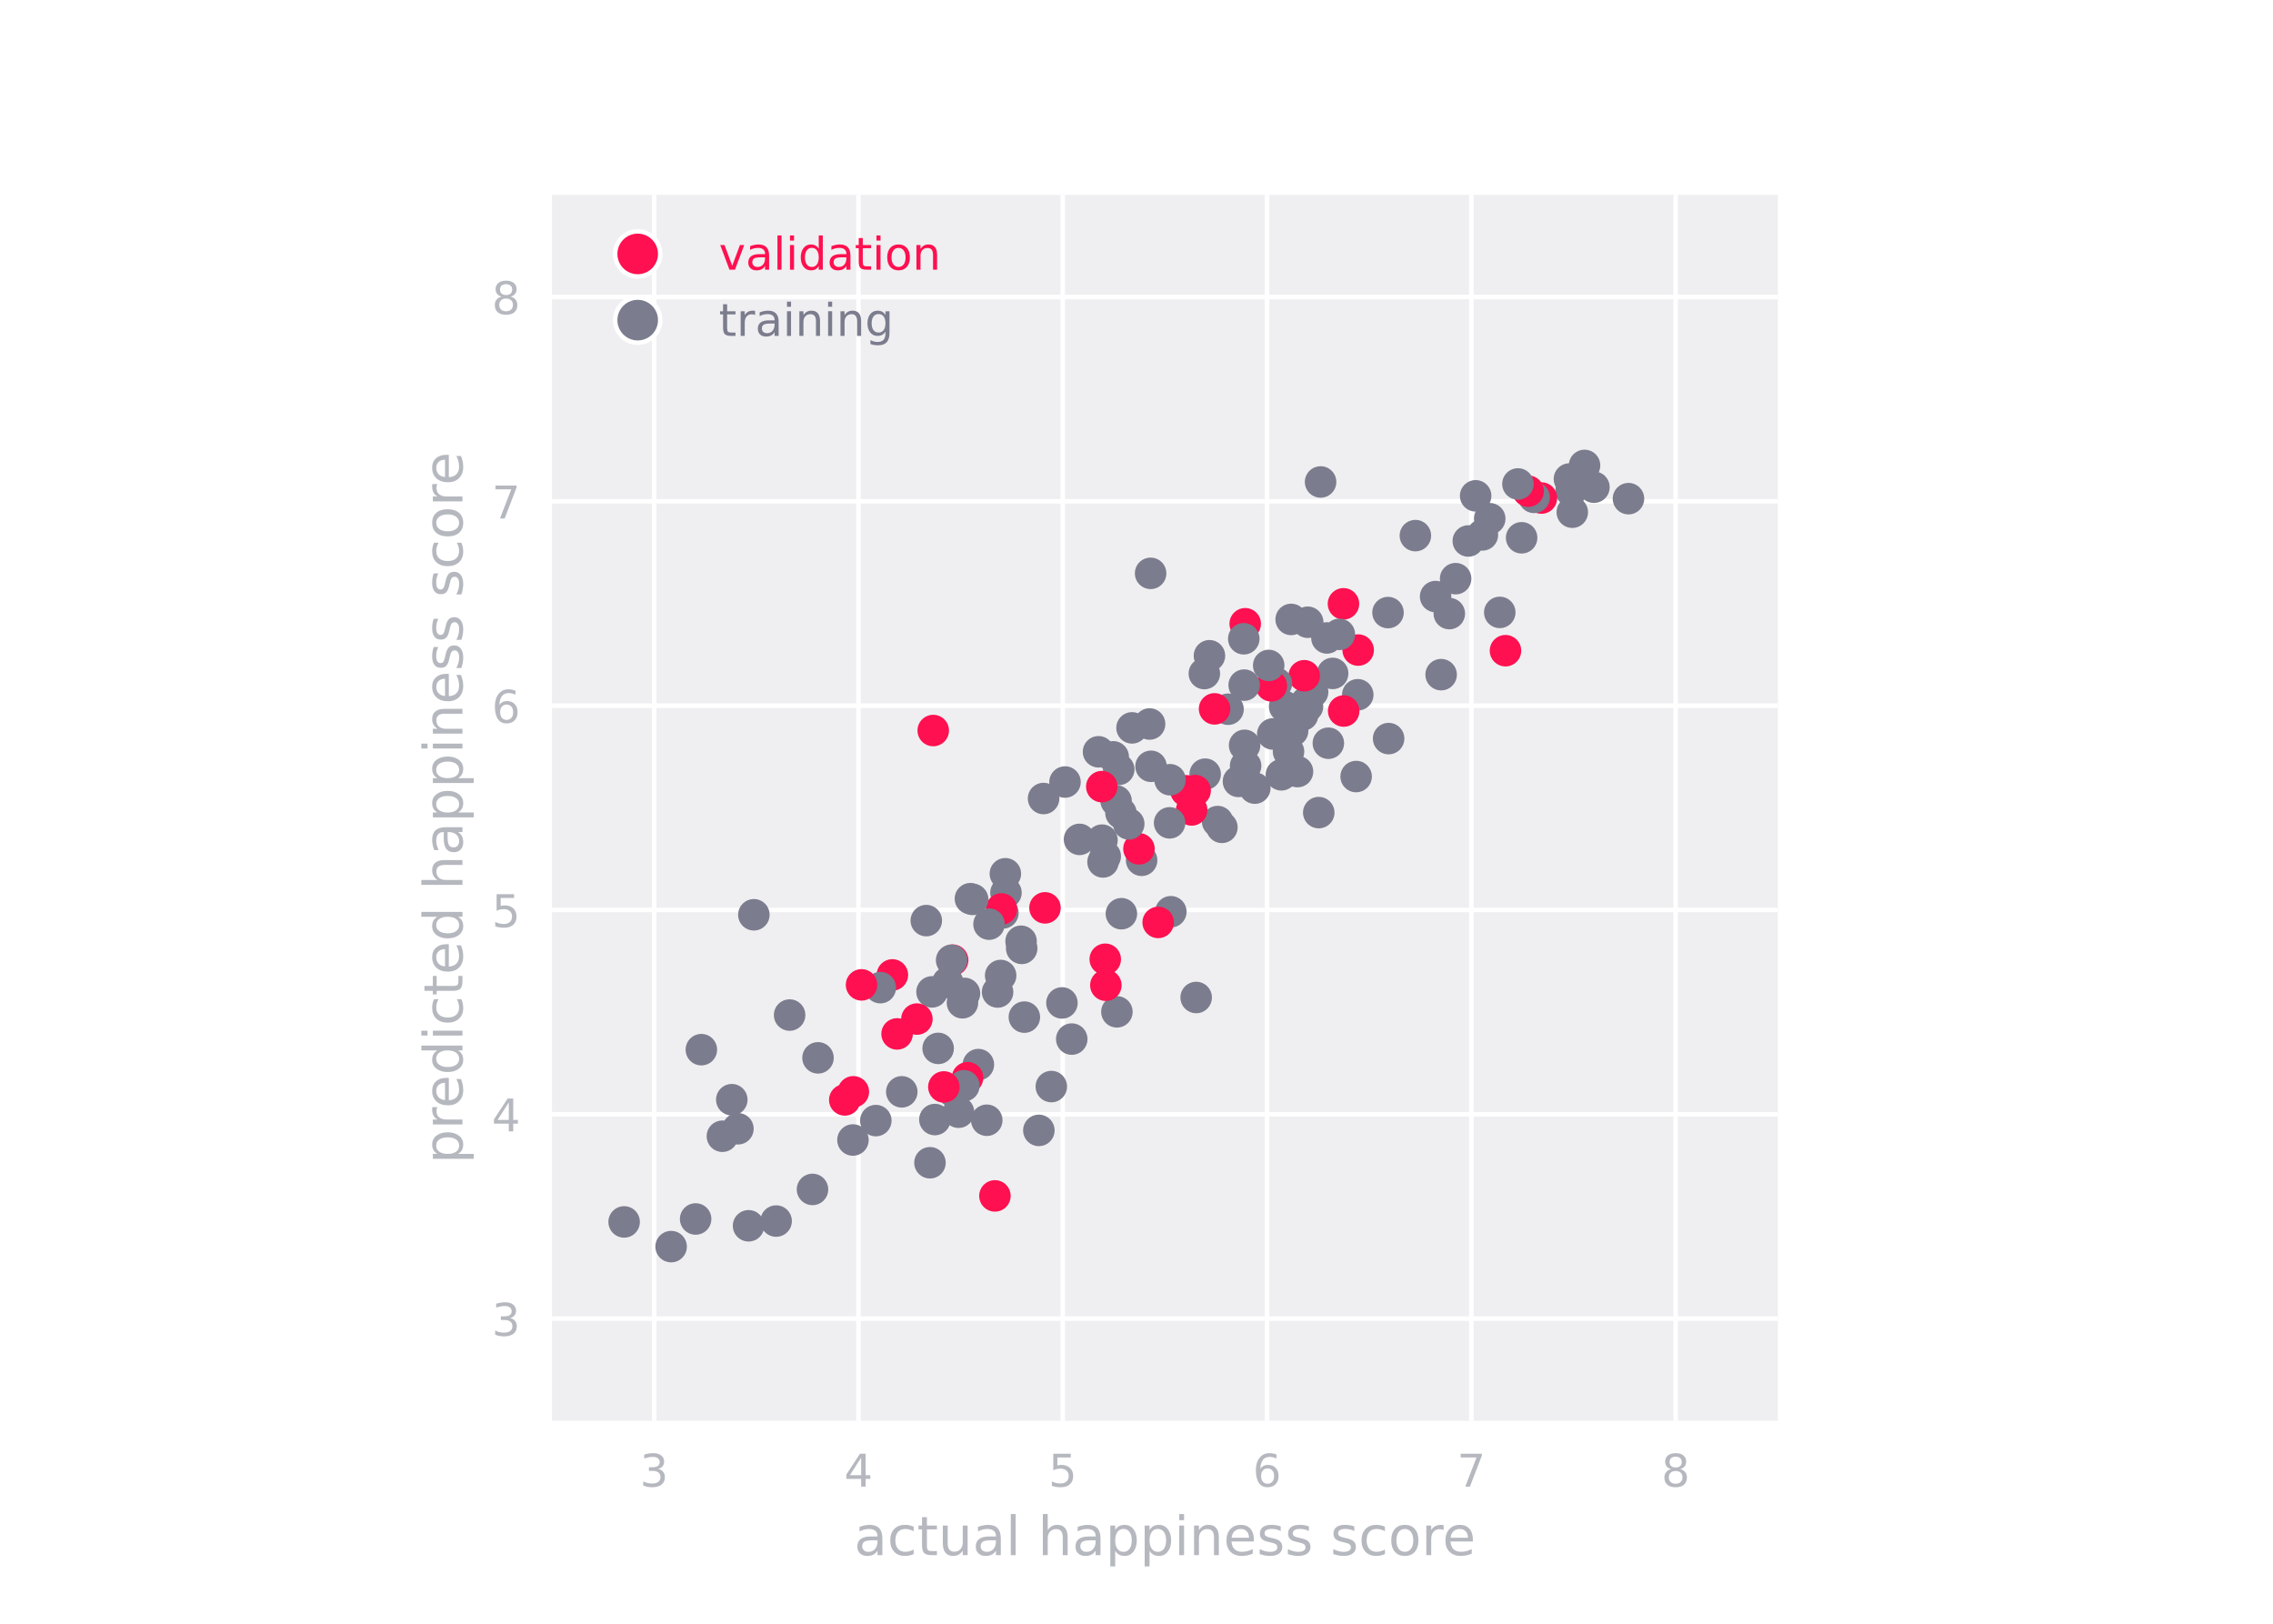 <?xml version="1.0" encoding="utf-8" standalone="no"?>
<!DOCTYPE svg PUBLIC "-//W3C//DTD SVG 1.1//EN"
  "http://www.w3.org/Graphics/SVG/1.1/DTD/svg11.dtd">
<!-- Created with matplotlib (https://matplotlib.org/) -->
<svg height="360pt" version="1.1" viewBox="0 0 504 360" width="504pt" xmlns="http://www.w3.org/2000/svg" xmlns:xlink="http://www.w3.org/1999/xlink">
 <defs>
  <style type="text/css">
*{stroke-linecap:butt;stroke-linejoin:round;}
  </style>
 </defs>
 <g id="figure_1">
  <g id="patch_1">
   <path d="M 0 360 
L 504 360 
L 504 0 
L 0 0 
z
" style="fill:#ffffff;"/>
  </g>
  <g id="axes_1">
   <g id="patch_2">
    <path d="M 122.4 315 
L 394.2 315 
L 394.2 43.2 
L 122.4 43.2 
z
" style="fill:#efeff1;"/>
   </g>
   <g id="matplotlib.axis_1">
    <g id="xtick_1">
     <g id="line2d_1">
      <path clip-path="url(#pb7c3ccfcca)" d="M 145.05 315 
L 145.05 43.2 
" style="fill:none;stroke:#ffffff;stroke-linecap:square;"/>
     </g>
     <g id="line2d_2">
      <defs>
       <path d="M 0 0 
L 0 3.5 
" id="m666ced3166"/>
      </defs>
      <g>
       <use style="fill:#b6b8bf;" x="145.05" xlink:href="#m666ced3166" y="315"/>
      </g>
     </g>
     <g id="text_1">
      <!-- 3 -->
      <defs>
       <path d="M 40.578 39.312 
Q 47.656 37.797 51.625 33 
Q 55.609 28.219 55.609 21.188 
Q 55.609 10.406 48.188 4.484 
Q 40.766 -1.422 27.094 -1.422 
Q 22.516 -1.422 17.656 -0.516 
Q 12.797 0.391 7.625 2.203 
L 7.625 11.719 
Q 11.719 9.328 16.594 8.109 
Q 21.484 6.891 26.812 6.891 
Q 36.078 6.891 40.938 10.547 
Q 45.797 14.203 45.797 21.188 
Q 45.797 27.641 41.281 31.266 
Q 36.766 34.906 28.719 34.906 
L 20.219 34.906 
L 20.219 43.016 
L 29.109 43.016 
Q 36.375 43.016 40.234 45.922 
Q 44.094 48.828 44.094 54.297 
Q 44.094 59.906 40.109 62.906 
Q 36.141 65.922 28.719 65.922 
Q 24.656 65.922 20.016 65.031 
Q 15.375 64.156 9.812 62.312 
L 9.812 71.094 
Q 15.438 72.656 20.344 73.438 
Q 25.25 74.219 29.594 74.219 
Q 40.828 74.219 47.359 69.109 
Q 53.906 64.016 53.906 55.328 
Q 53.906 49.266 50.438 45.094 
Q 46.969 40.922 40.578 39.312 
z
" id="DejaVuSans-51"/>
      </defs>
      <g style="fill:#b6b8bf;" transform="translate(141.869 329.598)scale(0.1 -0.1)">
       <use xlink:href="#DejaVuSans-51"/>
      </g>
     </g>
    </g>
    <g id="xtick_2">
     <g id="line2d_3">
      <path clip-path="url(#pb7c3ccfcca)" d="M 190.35 315 
L 190.35 43.2 
" style="fill:none;stroke:#ffffff;stroke-linecap:square;"/>
     </g>
     <g id="line2d_4">
      <g>
       <use style="fill:#b6b8bf;" x="190.35" xlink:href="#m666ced3166" y="315"/>
      </g>
     </g>
     <g id="text_2">
      <!-- 4 -->
      <defs>
       <path d="M 37.797 64.312 
L 12.891 25.391 
L 37.797 25.391 
z
M 35.203 72.906 
L 47.609 72.906 
L 47.609 25.391 
L 58.016 25.391 
L 58.016 17.188 
L 47.609 17.188 
L 47.609 0 
L 37.797 0 
L 37.797 17.188 
L 4.891 17.188 
L 4.891 26.703 
z
" id="DejaVuSans-52"/>
      </defs>
      <g style="fill:#b6b8bf;" transform="translate(187.169 329.598)scale(0.1 -0.1)">
       <use xlink:href="#DejaVuSans-52"/>
      </g>
     </g>
    </g>
    <g id="xtick_3">
     <g id="line2d_5">
      <path clip-path="url(#pb7c3ccfcca)" d="M 235.65 315 
L 235.65 43.2 
" style="fill:none;stroke:#ffffff;stroke-linecap:square;"/>
     </g>
     <g id="line2d_6">
      <g>
       <use style="fill:#b6b8bf;" x="235.65" xlink:href="#m666ced3166" y="315"/>
      </g>
     </g>
     <g id="text_3">
      <!-- 5 -->
      <defs>
       <path d="M 10.797 72.906 
L 49.516 72.906 
L 49.516 64.594 
L 19.828 64.594 
L 19.828 46.734 
Q 21.969 47.469 24.109 47.828 
Q 26.266 48.188 28.422 48.188 
Q 40.625 48.188 47.75 41.5 
Q 54.891 34.812 54.891 23.391 
Q 54.891 11.625 47.562 5.094 
Q 40.234 -1.422 26.906 -1.422 
Q 22.312 -1.422 17.547 -0.641 
Q 12.797 0.141 7.719 1.703 
L 7.719 11.625 
Q 12.109 9.234 16.797 8.062 
Q 21.484 6.891 26.703 6.891 
Q 35.156 6.891 40.078 11.328 
Q 45.016 15.766 45.016 23.391 
Q 45.016 31 40.078 35.438 
Q 35.156 39.891 26.703 39.891 
Q 22.75 39.891 18.812 39.016 
Q 14.891 38.141 10.797 36.281 
z
" id="DejaVuSans-53"/>
      </defs>
      <g style="fill:#b6b8bf;" transform="translate(232.469 329.598)scale(0.1 -0.1)">
       <use xlink:href="#DejaVuSans-53"/>
      </g>
     </g>
    </g>
    <g id="xtick_4">
     <g id="line2d_7">
      <path clip-path="url(#pb7c3ccfcca)" d="M 280.95 315 
L 280.95 43.2 
" style="fill:none;stroke:#ffffff;stroke-linecap:square;"/>
     </g>
     <g id="line2d_8">
      <g>
       <use style="fill:#b6b8bf;" x="280.95" xlink:href="#m666ced3166" y="315"/>
      </g>
     </g>
     <g id="text_4">
      <!-- 6 -->
      <defs>
       <path d="M 33.016 40.375 
Q 26.375 40.375 22.484 35.828 
Q 18.609 31.297 18.609 23.391 
Q 18.609 15.531 22.484 10.953 
Q 26.375 6.391 33.016 6.391 
Q 39.656 6.391 43.531 10.953 
Q 47.406 15.531 47.406 23.391 
Q 47.406 31.297 43.531 35.828 
Q 39.656 40.375 33.016 40.375 
z
M 52.594 71.297 
L 52.594 62.312 
Q 48.875 64.062 45.094 64.984 
Q 41.312 65.922 37.594 65.922 
Q 27.828 65.922 22.672 59.328 
Q 17.531 52.734 16.797 39.406 
Q 19.672 43.656 24.016 45.922 
Q 28.375 48.188 33.594 48.188 
Q 44.578 48.188 50.953 41.516 
Q 57.328 34.859 57.328 23.391 
Q 57.328 12.156 50.688 5.359 
Q 44.047 -1.422 33.016 -1.422 
Q 20.359 -1.422 13.672 8.266 
Q 6.984 17.969 6.984 36.375 
Q 6.984 53.656 15.188 63.938 
Q 23.391 74.219 37.203 74.219 
Q 40.922 74.219 44.703 73.484 
Q 48.484 72.75 52.594 71.297 
z
" id="DejaVuSans-54"/>
      </defs>
      <g style="fill:#b6b8bf;" transform="translate(277.769 329.598)scale(0.1 -0.1)">
       <use xlink:href="#DejaVuSans-54"/>
      </g>
     </g>
    </g>
    <g id="xtick_5">
     <g id="line2d_9">
      <path clip-path="url(#pb7c3ccfcca)" d="M 326.25 315 
L 326.25 43.2 
" style="fill:none;stroke:#ffffff;stroke-linecap:square;"/>
     </g>
     <g id="line2d_10">
      <g>
       <use style="fill:#b6b8bf;" x="326.25" xlink:href="#m666ced3166" y="315"/>
      </g>
     </g>
     <g id="text_5">
      <!-- 7 -->
      <defs>
       <path d="M 8.203 72.906 
L 55.078 72.906 
L 55.078 68.703 
L 28.609 0 
L 18.312 0 
L 43.219 64.594 
L 8.203 64.594 
z
" id="DejaVuSans-55"/>
      </defs>
      <g style="fill:#b6b8bf;" transform="translate(323.069 329.598)scale(0.1 -0.1)">
       <use xlink:href="#DejaVuSans-55"/>
      </g>
     </g>
    </g>
    <g id="xtick_6">
     <g id="line2d_11">
      <path clip-path="url(#pb7c3ccfcca)" d="M 371.55 315 
L 371.55 43.2 
" style="fill:none;stroke:#ffffff;stroke-linecap:square;"/>
     </g>
     <g id="line2d_12">
      <g>
       <use style="fill:#b6b8bf;" x="371.55" xlink:href="#m666ced3166" y="315"/>
      </g>
     </g>
     <g id="text_6">
      <!-- 8 -->
      <defs>
       <path d="M 31.781 34.625 
Q 24.75 34.625 20.719 30.859 
Q 16.703 27.094 16.703 20.516 
Q 16.703 13.922 20.719 10.156 
Q 24.75 6.391 31.781 6.391 
Q 38.812 6.391 42.859 10.172 
Q 46.922 13.969 46.922 20.516 
Q 46.922 27.094 42.891 30.859 
Q 38.875 34.625 31.781 34.625 
z
M 21.922 38.812 
Q 15.578 40.375 12.031 44.719 
Q 8.5 49.078 8.5 55.328 
Q 8.5 64.062 14.719 69.141 
Q 20.953 74.219 31.781 74.219 
Q 42.672 74.219 48.875 69.141 
Q 55.078 64.062 55.078 55.328 
Q 55.078 49.078 51.531 44.719 
Q 48 40.375 41.703 38.812 
Q 48.828 37.156 52.797 32.312 
Q 56.781 27.484 56.781 20.516 
Q 56.781 9.906 50.312 4.234 
Q 43.844 -1.422 31.781 -1.422 
Q 19.734 -1.422 13.25 4.234 
Q 6.781 9.906 6.781 20.516 
Q 6.781 27.484 10.781 32.312 
Q 14.797 37.156 21.922 38.812 
z
M 18.312 54.391 
Q 18.312 48.734 21.844 45.562 
Q 25.391 42.391 31.781 42.391 
Q 38.141 42.391 41.719 45.562 
Q 45.312 48.734 45.312 54.391 
Q 45.312 60.062 41.719 63.234 
Q 38.141 66.406 31.781 66.406 
Q 25.391 66.406 21.844 63.234 
Q 18.312 60.062 18.312 54.391 
z
" id="DejaVuSans-56"/>
      </defs>
      <g style="fill:#b6b8bf;" transform="translate(368.369 329.598)scale(0.1 -0.1)">
       <use xlink:href="#DejaVuSans-56"/>
      </g>
     </g>
    </g>
    <g id="text_7">
     <!-- actual happiness score -->
     <defs>
      <path d="M 34.281 27.484 
Q 23.391 27.484 19.188 25 
Q 14.984 22.516 14.984 16.5 
Q 14.984 11.719 18.141 8.906 
Q 21.297 6.109 26.703 6.109 
Q 34.188 6.109 38.703 11.406 
Q 43.219 16.703 43.219 25.484 
L 43.219 27.484 
z
M 52.203 31.203 
L 52.203 0 
L 43.219 0 
L 43.219 8.297 
Q 40.141 3.328 35.547 0.953 
Q 30.953 -1.422 24.312 -1.422 
Q 15.922 -1.422 10.953 3.297 
Q 6 8.016 6 15.922 
Q 6 25.141 12.172 29.828 
Q 18.359 34.516 30.609 34.516 
L 43.219 34.516 
L 43.219 35.406 
Q 43.219 41.609 39.141 45 
Q 35.062 48.391 27.688 48.391 
Q 23 48.391 18.547 47.266 
Q 14.109 46.141 10.016 43.891 
L 10.016 52.203 
Q 14.938 54.109 19.578 55.047 
Q 24.219 56 28.609 56 
Q 40.484 56 46.344 49.844 
Q 52.203 43.703 52.203 31.203 
z
" id="DejaVuSans-97"/>
      <path d="M 48.781 52.594 
L 48.781 44.188 
Q 44.969 46.297 41.141 47.344 
Q 37.312 48.391 33.406 48.391 
Q 24.656 48.391 19.812 42.844 
Q 14.984 37.312 14.984 27.297 
Q 14.984 17.281 19.812 11.734 
Q 24.656 6.203 33.406 6.203 
Q 37.312 6.203 41.141 7.25 
Q 44.969 8.297 48.781 10.406 
L 48.781 2.094 
Q 45.016 0.344 40.984 -0.531 
Q 36.969 -1.422 32.422 -1.422 
Q 20.062 -1.422 12.781 6.344 
Q 5.516 14.109 5.516 27.297 
Q 5.516 40.672 12.859 48.328 
Q 20.219 56 33.016 56 
Q 37.156 56 41.109 55.141 
Q 45.062 54.297 48.781 52.594 
z
" id="DejaVuSans-99"/>
      <path d="M 18.312 70.219 
L 18.312 54.688 
L 36.812 54.688 
L 36.812 47.703 
L 18.312 47.703 
L 18.312 18.016 
Q 18.312 11.328 20.141 9.422 
Q 21.969 7.516 27.594 7.516 
L 36.812 7.516 
L 36.812 0 
L 27.594 0 
Q 17.188 0 13.234 3.875 
Q 9.281 7.766 9.281 18.016 
L 9.281 47.703 
L 2.688 47.703 
L 2.688 54.688 
L 9.281 54.688 
L 9.281 70.219 
z
" id="DejaVuSans-116"/>
      <path d="M 8.5 21.578 
L 8.5 54.688 
L 17.484 54.688 
L 17.484 21.922 
Q 17.484 14.156 20.5 10.266 
Q 23.531 6.391 29.594 6.391 
Q 36.859 6.391 41.078 11.031 
Q 45.312 15.672 45.312 23.688 
L 45.312 54.688 
L 54.297 54.688 
L 54.297 0 
L 45.312 0 
L 45.312 8.406 
Q 42.047 3.422 37.719 1 
Q 33.406 -1.422 27.688 -1.422 
Q 18.266 -1.422 13.375 4.438 
Q 8.5 10.297 8.5 21.578 
z
M 31.109 56 
z
" id="DejaVuSans-117"/>
      <path d="M 9.422 75.984 
L 18.406 75.984 
L 18.406 0 
L 9.422 0 
z
" id="DejaVuSans-108"/>
      <path id="DejaVuSans-32"/>
      <path d="M 54.891 33.016 
L 54.891 0 
L 45.906 0 
L 45.906 32.719 
Q 45.906 40.484 42.875 44.328 
Q 39.844 48.188 33.797 48.188 
Q 26.516 48.188 22.312 43.547 
Q 18.109 38.922 18.109 30.906 
L 18.109 0 
L 9.078 0 
L 9.078 75.984 
L 18.109 75.984 
L 18.109 46.188 
Q 21.344 51.125 25.703 53.562 
Q 30.078 56 35.797 56 
Q 45.219 56 50.047 50.172 
Q 54.891 44.344 54.891 33.016 
z
" id="DejaVuSans-104"/>
      <path d="M 18.109 8.203 
L 18.109 -20.797 
L 9.078 -20.797 
L 9.078 54.688 
L 18.109 54.688 
L 18.109 46.391 
Q 20.953 51.266 25.266 53.625 
Q 29.594 56 35.594 56 
Q 45.562 56 51.781 48.094 
Q 58.016 40.188 58.016 27.297 
Q 58.016 14.406 51.781 6.484 
Q 45.562 -1.422 35.594 -1.422 
Q 29.594 -1.422 25.266 0.953 
Q 20.953 3.328 18.109 8.203 
z
M 48.688 27.297 
Q 48.688 37.203 44.609 42.844 
Q 40.531 48.484 33.406 48.484 
Q 26.266 48.484 22.188 42.844 
Q 18.109 37.203 18.109 27.297 
Q 18.109 17.391 22.188 11.75 
Q 26.266 6.109 33.406 6.109 
Q 40.531 6.109 44.609 11.75 
Q 48.688 17.391 48.688 27.297 
z
" id="DejaVuSans-112"/>
      <path d="M 9.422 54.688 
L 18.406 54.688 
L 18.406 0 
L 9.422 0 
z
M 9.422 75.984 
L 18.406 75.984 
L 18.406 64.594 
L 9.422 64.594 
z
" id="DejaVuSans-105"/>
      <path d="M 54.891 33.016 
L 54.891 0 
L 45.906 0 
L 45.906 32.719 
Q 45.906 40.484 42.875 44.328 
Q 39.844 48.188 33.797 48.188 
Q 26.516 48.188 22.312 43.547 
Q 18.109 38.922 18.109 30.906 
L 18.109 0 
L 9.078 0 
L 9.078 54.688 
L 18.109 54.688 
L 18.109 46.188 
Q 21.344 51.125 25.703 53.562 
Q 30.078 56 35.797 56 
Q 45.219 56 50.047 50.172 
Q 54.891 44.344 54.891 33.016 
z
" id="DejaVuSans-110"/>
      <path d="M 56.203 29.594 
L 56.203 25.203 
L 14.891 25.203 
Q 15.484 15.922 20.484 11.062 
Q 25.484 6.203 34.422 6.203 
Q 39.594 6.203 44.453 7.469 
Q 49.312 8.734 54.109 11.281 
L 54.109 2.781 
Q 49.266 0.734 44.188 -0.344 
Q 39.109 -1.422 33.891 -1.422 
Q 20.797 -1.422 13.156 6.188 
Q 5.516 13.812 5.516 26.812 
Q 5.516 40.234 12.766 48.109 
Q 20.016 56 32.328 56 
Q 43.359 56 49.781 48.891 
Q 56.203 41.797 56.203 29.594 
z
M 47.219 32.234 
Q 47.125 39.594 43.094 43.984 
Q 39.062 48.391 32.422 48.391 
Q 24.906 48.391 20.391 44.141 
Q 15.875 39.891 15.188 32.172 
z
" id="DejaVuSans-101"/>
      <path d="M 44.281 53.078 
L 44.281 44.578 
Q 40.484 46.531 36.375 47.5 
Q 32.281 48.484 27.875 48.484 
Q 21.188 48.484 17.844 46.438 
Q 14.5 44.391 14.5 40.281 
Q 14.5 37.156 16.891 35.375 
Q 19.281 33.594 26.516 31.984 
L 29.594 31.297 
Q 39.156 29.25 43.188 25.516 
Q 47.219 21.781 47.219 15.094 
Q 47.219 7.469 41.188 3.016 
Q 35.156 -1.422 24.609 -1.422 
Q 20.219 -1.422 15.453 -0.562 
Q 10.688 0.297 5.422 2 
L 5.422 11.281 
Q 10.406 8.688 15.234 7.391 
Q 20.062 6.109 24.812 6.109 
Q 31.156 6.109 34.562 8.281 
Q 37.984 10.453 37.984 14.406 
Q 37.984 18.062 35.516 20.016 
Q 33.062 21.969 24.703 23.781 
L 21.578 24.516 
Q 13.234 26.266 9.516 29.906 
Q 5.812 33.547 5.812 39.891 
Q 5.812 47.609 11.281 51.797 
Q 16.75 56 26.812 56 
Q 31.781 56 36.172 55.266 
Q 40.578 54.547 44.281 53.078 
z
" id="DejaVuSans-115"/>
      <path d="M 30.609 48.391 
Q 23.391 48.391 19.188 42.75 
Q 14.984 37.109 14.984 27.297 
Q 14.984 17.484 19.156 11.844 
Q 23.344 6.203 30.609 6.203 
Q 37.797 6.203 41.984 11.859 
Q 46.188 17.531 46.188 27.297 
Q 46.188 37.016 41.984 42.703 
Q 37.797 48.391 30.609 48.391 
z
M 30.609 56 
Q 42.328 56 49.016 48.375 
Q 55.719 40.766 55.719 27.297 
Q 55.719 13.875 49.016 6.219 
Q 42.328 -1.422 30.609 -1.422 
Q 18.844 -1.422 12.172 6.219 
Q 5.516 13.875 5.516 27.297 
Q 5.516 40.766 12.172 48.375 
Q 18.844 56 30.609 56 
z
" id="DejaVuSans-111"/>
      <path d="M 41.109 46.297 
Q 39.594 47.172 37.812 47.578 
Q 36.031 48 33.891 48 
Q 26.266 48 22.188 43.047 
Q 18.109 38.094 18.109 28.812 
L 18.109 0 
L 9.078 0 
L 9.078 54.688 
L 18.109 54.688 
L 18.109 46.188 
Q 20.953 51.172 25.484 53.578 
Q 30.031 56 36.531 56 
Q 37.453 56 38.578 55.875 
Q 39.703 55.766 41.062 55.516 
z
" id="DejaVuSans-114"/>
     </defs>
     <g style="fill:#b6b8bf;" transform="translate(189.382 344.796)scale(0.12 -0.12)">
      <use xlink:href="#DejaVuSans-97"/>
      <use x="61.279" xlink:href="#DejaVuSans-99"/>
      <use x="116.26" xlink:href="#DejaVuSans-116"/>
      <use x="155.469" xlink:href="#DejaVuSans-117"/>
      <use x="218.848" xlink:href="#DejaVuSans-97"/>
      <use x="280.127" xlink:href="#DejaVuSans-108"/>
      <use x="307.91" xlink:href="#DejaVuSans-32"/>
      <use x="339.697" xlink:href="#DejaVuSans-104"/>
      <use x="403.076" xlink:href="#DejaVuSans-97"/>
      <use x="464.355" xlink:href="#DejaVuSans-112"/>
      <use x="527.832" xlink:href="#DejaVuSans-112"/>
      <use x="591.309" xlink:href="#DejaVuSans-105"/>
      <use x="619.092" xlink:href="#DejaVuSans-110"/>
      <use x="682.471" xlink:href="#DejaVuSans-101"/>
      <use x="743.994" xlink:href="#DejaVuSans-115"/>
      <use x="796.094" xlink:href="#DejaVuSans-115"/>
      <use x="848.193" xlink:href="#DejaVuSans-32"/>
      <use x="879.98" xlink:href="#DejaVuSans-115"/>
      <use x="932.08" xlink:href="#DejaVuSans-99"/>
      <use x="987.061" xlink:href="#DejaVuSans-111"/>
      <use x="1048.242" xlink:href="#DejaVuSans-114"/>
      <use x="1087.105" xlink:href="#DejaVuSans-101"/>
     </g>
    </g>
   </g>
   <g id="matplotlib.axis_2">
    <g id="ytick_1">
     <g id="line2d_13">
      <path clip-path="url(#pb7c3ccfcca)" d="M 122.4 292.35 
L 394.2 292.35 
" style="fill:none;stroke:#ffffff;stroke-linecap:square;"/>
     </g>
     <g id="line2d_14">
      <defs>
       <path d="M 0 0 
L -3.5 0 
" id="mfd7adfc691"/>
      </defs>
      <g>
       <use style="fill:#b6b8bf;" x="122.4" xlink:href="#mfd7adfc691" y="292.35"/>
      </g>
     </g>
     <g id="text_8">
      <!-- 3 -->
      <g style="fill:#b6b8bf;" transform="translate(109.037 296.149)scale(0.1 -0.1)">
       <use xlink:href="#DejaVuSans-51"/>
      </g>
     </g>
    </g>
    <g id="ytick_2">
     <g id="line2d_15">
      <path clip-path="url(#pb7c3ccfcca)" d="M 122.4 247.05 
L 394.2 247.05 
" style="fill:none;stroke:#ffffff;stroke-linecap:square;"/>
     </g>
     <g id="line2d_16">
      <g>
       <use style="fill:#b6b8bf;" x="122.4" xlink:href="#mfd7adfc691" y="247.05"/>
      </g>
     </g>
     <g id="text_9">
      <!-- 4 -->
      <g style="fill:#b6b8bf;" transform="translate(109.037 250.849)scale(0.1 -0.1)">
       <use xlink:href="#DejaVuSans-52"/>
      </g>
     </g>
    </g>
    <g id="ytick_3">
     <g id="line2d_17">
      <path clip-path="url(#pb7c3ccfcca)" d="M 122.4 201.75 
L 394.2 201.75 
" style="fill:none;stroke:#ffffff;stroke-linecap:square;"/>
     </g>
     <g id="line2d_18">
      <g>
       <use style="fill:#b6b8bf;" x="122.4" xlink:href="#mfd7adfc691" y="201.75"/>
      </g>
     </g>
     <g id="text_10">
      <!-- 5 -->
      <g style="fill:#b6b8bf;" transform="translate(109.037 205.549)scale(0.1 -0.1)">
       <use xlink:href="#DejaVuSans-53"/>
      </g>
     </g>
    </g>
    <g id="ytick_4">
     <g id="line2d_19">
      <path clip-path="url(#pb7c3ccfcca)" d="M 122.4 156.45 
L 394.2 156.45 
" style="fill:none;stroke:#ffffff;stroke-linecap:square;"/>
     </g>
     <g id="line2d_20">
      <g>
       <use style="fill:#b6b8bf;" x="122.4" xlink:href="#mfd7adfc691" y="156.45"/>
      </g>
     </g>
     <g id="text_11">
      <!-- 6 -->
      <g style="fill:#b6b8bf;" transform="translate(109.037 160.249)scale(0.1 -0.1)">
       <use xlink:href="#DejaVuSans-54"/>
      </g>
     </g>
    </g>
    <g id="ytick_5">
     <g id="line2d_21">
      <path clip-path="url(#pb7c3ccfcca)" d="M 122.4 111.15 
L 394.2 111.15 
" style="fill:none;stroke:#ffffff;stroke-linecap:square;"/>
     </g>
     <g id="line2d_22">
      <g>
       <use style="fill:#b6b8bf;" x="122.4" xlink:href="#mfd7adfc691" y="111.15"/>
      </g>
     </g>
     <g id="text_12">
      <!-- 7 -->
      <g style="fill:#b6b8bf;" transform="translate(109.037 114.949)scale(0.1 -0.1)">
       <use xlink:href="#DejaVuSans-55"/>
      </g>
     </g>
    </g>
    <g id="ytick_6">
     <g id="line2d_23">
      <path clip-path="url(#pb7c3ccfcca)" d="M 122.4 65.85 
L 394.2 65.85 
" style="fill:none;stroke:#ffffff;stroke-linecap:square;"/>
     </g>
     <g id="line2d_24">
      <g>
       <use style="fill:#b6b8bf;" x="122.4" xlink:href="#mfd7adfc691" y="65.85"/>
      </g>
     </g>
     <g id="text_13">
      <!-- 8 -->
      <g style="fill:#b6b8bf;" transform="translate(109.037 69.649)scale(0.1 -0.1)">
       <use xlink:href="#DejaVuSans-56"/>
      </g>
     </g>
    </g>
    <g id="text_14">
     <!-- predicted happiness score -->
     <defs>
      <path d="M 45.406 46.391 
L 45.406 75.984 
L 54.391 75.984 
L 54.391 0 
L 45.406 0 
L 45.406 8.203 
Q 42.578 3.328 38.25 0.953 
Q 33.938 -1.422 27.875 -1.422 
Q 17.969 -1.422 11.734 6.484 
Q 5.516 14.406 5.516 27.297 
Q 5.516 40.188 11.734 48.094 
Q 17.969 56 27.875 56 
Q 33.938 56 38.25 53.625 
Q 42.578 51.266 45.406 46.391 
z
M 14.797 27.297 
Q 14.797 17.391 18.875 11.75 
Q 22.953 6.109 30.078 6.109 
Q 37.203 6.109 41.297 11.75 
Q 45.406 17.391 45.406 27.297 
Q 45.406 37.203 41.297 42.844 
Q 37.203 48.484 30.078 48.484 
Q 22.953 48.484 18.875 42.844 
Q 14.797 37.203 14.797 27.297 
z
" id="DejaVuSans-100"/>
     </defs>
     <g style="fill:#b6b8bf;" transform="translate(102.542 258.004)rotate(-90)scale(0.12 -0.12)">
      <use xlink:href="#DejaVuSans-112"/>
      <use x="63.477" xlink:href="#DejaVuSans-114"/>
      <use x="102.34" xlink:href="#DejaVuSans-101"/>
      <use x="163.863" xlink:href="#DejaVuSans-100"/>
      <use x="227.34" xlink:href="#DejaVuSans-105"/>
      <use x="255.123" xlink:href="#DejaVuSans-99"/>
      <use x="310.104" xlink:href="#DejaVuSans-116"/>
      <use x="349.312" xlink:href="#DejaVuSans-101"/>
      <use x="410.836" xlink:href="#DejaVuSans-100"/>
      <use x="474.312" xlink:href="#DejaVuSans-32"/>
      <use x="506.1" xlink:href="#DejaVuSans-104"/>
      <use x="569.479" xlink:href="#DejaVuSans-97"/>
      <use x="630.758" xlink:href="#DejaVuSans-112"/>
      <use x="694.234" xlink:href="#DejaVuSans-112"/>
      <use x="757.711" xlink:href="#DejaVuSans-105"/>
      <use x="785.494" xlink:href="#DejaVuSans-110"/>
      <use x="848.873" xlink:href="#DejaVuSans-101"/>
      <use x="910.396" xlink:href="#DejaVuSans-115"/>
      <use x="962.496" xlink:href="#DejaVuSans-115"/>
      <use x="1014.596" xlink:href="#DejaVuSans-32"/>
      <use x="1046.383" xlink:href="#DejaVuSans-115"/>
      <use x="1098.482" xlink:href="#DejaVuSans-99"/>
      <use x="1153.463" xlink:href="#DejaVuSans-111"/>
      <use x="1214.645" xlink:href="#DejaVuSans-114"/>
      <use x="1253.508" xlink:href="#DejaVuSans-101"/>
     </g>
    </g>
   </g>
   <g id="PathCollection_1">
    <defs>
     <path d="M 0 3 
C 0.796 3 1.559 2.684 2.121 2.121 
C 2.684 1.559 3 0.796 3 0 
C 3 -0.796 2.684 -1.559 2.121 -2.121 
C 1.559 -2.684 0.796 -3 0 -3 
C -0.796 -3 -1.559 -2.684 -2.121 -2.121 
C -2.684 -1.559 -3 -0.796 -3 0 
C -3 0.796 -2.684 1.559 -2.121 2.121 
C -1.559 2.684 -0.796 3 0 3 
z
" id="C0_0_afb37444c3"/>
    </defs>
    <g clip-path="url(#pb7c3ccfcca)">
     <use style="fill:#7b7c8d;stroke:#7b7c8d;" x="361.086" xlink:href="#C0_0_afb37444c3" y="110.559"/>
    </g>
    <g clip-path="url(#pb7c3ccfcca)">
     <use style="fill:#7b7c8d;stroke:#7b7c8d;" x="353.43" xlink:href="#C0_0_afb37444c3" y="108.018"/>
    </g>
    <g clip-path="url(#pb7c3ccfcca)">
     <use style="fill:#7b7c8d;stroke:#7b7c8d;" x="351.346" xlink:href="#C0_0_afb37444c3" y="103.191"/>
    </g>
    <g clip-path="url(#pb7c3ccfcca)">
     <use style="fill:#7b7c8d;stroke:#7b7c8d;" x="348.628" xlink:href="#C0_0_afb37444c3" y="113.562"/>
    </g>
    <g clip-path="url(#pb7c3ccfcca)">
     <use style="fill:#7b7c8d;stroke:#7b7c8d;" x="348.356" xlink:href="#C0_0_afb37444c3" y="108.839"/>
    </g>
    <g clip-path="url(#pb7c3ccfcca)">
     <use style="fill:#7b7c8d;stroke:#7b7c8d;" x="347.994" xlink:href="#C0_0_afb37444c3" y="106.2"/>
    </g>
    <g clip-path="url(#pb7c3ccfcca)">
     <use style="fill:#ff1050;stroke:#ff1050;" x="341.788" xlink:href="#C0_0_afb37444c3" y="110.424"/>
    </g>
    <g clip-path="url(#pb7c3ccfcca)">
     <use style="fill:#7b7c8d;stroke:#7b7c8d;" x="340.157" xlink:href="#C0_0_afb37444c3" y="110.274"/>
    </g>
    <g clip-path="url(#pb7c3ccfcca)">
     <use style="fill:#ff1050;stroke:#ff1050;" x="338.843" xlink:href="#C0_0_afb37444c3" y="108.897"/>
    </g>
    <g clip-path="url(#pb7c3ccfcca)">
     <use style="fill:#7b7c8d;stroke:#7b7c8d;" x="337.394" xlink:href="#C0_0_afb37444c3" y="119.232"/>
    </g>
    <g clip-path="url(#pb7c3ccfcca)">
     <use style="fill:#7b7c8d;stroke:#7b7c8d;" x="336.578" xlink:href="#C0_0_afb37444c3" y="107.297"/>
    </g>
    <g clip-path="url(#pb7c3ccfcca)">
     <use style="fill:#ff1050;stroke:#ff1050;" x="333.815" xlink:href="#C0_0_afb37444c3" y="144.266"/>
    </g>
    <g clip-path="url(#pb7c3ccfcca)">
     <use style="fill:#7b7c8d;stroke:#7b7c8d;" x="332.547" xlink:href="#C0_0_afb37444c3" y="135.776"/>
    </g>
    <g clip-path="url(#pb7c3ccfcca)">
     <use style="fill:#7b7c8d;stroke:#7b7c8d;" x="330.327" xlink:href="#C0_0_afb37444c3" y="115.007"/>
    </g>
    <g clip-path="url(#pb7c3ccfcca)">
     <use style="fill:#7b7c8d;stroke:#7b7c8d;" x="328.696" xlink:href="#C0_0_afb37444c3" y="118.595"/>
    </g>
    <g clip-path="url(#pb7c3ccfcca)">
     <use style="fill:#7b7c8d;stroke:#7b7c8d;" x="327.201" xlink:href="#C0_0_afb37444c3" y="109.93"/>
    </g>
    <g clip-path="url(#pb7c3ccfcca)">
     <use style="fill:#7b7c8d;stroke:#7b7c8d;" x="325.57" xlink:href="#C0_0_afb37444c3" y="119.941"/>
    </g>
    <g clip-path="url(#pb7c3ccfcca)">
     <use style="fill:#7b7c8d;stroke:#7b7c8d;" x="322.762" xlink:href="#C0_0_afb37444c3" y="128.297"/>
    </g>
    <g clip-path="url(#pb7c3ccfcca)">
     <use style="fill:#7b7c8d;stroke:#7b7c8d;" x="321.358" xlink:href="#C0_0_afb37444c3" y="136.039"/>
    </g>
    <g clip-path="url(#pb7c3ccfcca)">
     <use style="fill:#7b7c8d;stroke:#7b7c8d;" x="319.546" xlink:href="#C0_0_afb37444c3" y="149.577"/>
    </g>
    <g clip-path="url(#pb7c3ccfcca)">
     <use style="fill:#7b7c8d;stroke:#7b7c8d;" x="318.322" xlink:href="#C0_0_afb37444c3" y="132.263"/>
    </g>
    <g clip-path="url(#pb7c3ccfcca)">
     <use style="fill:#7b7c8d;stroke:#7b7c8d;" x="313.838" xlink:href="#C0_0_afb37444c3" y="118.753"/>
    </g>
    <g clip-path="url(#pb7c3ccfcca)">
     <use style="fill:#7b7c8d;stroke:#7b7c8d;" x="307.904" xlink:href="#C0_0_afb37444c3" y="163.754"/>
    </g>
    <g clip-path="url(#pb7c3ccfcca)">
     <use style="fill:#7b7c8d;stroke:#7b7c8d;" x="307.768" xlink:href="#C0_0_afb37444c3" y="135.815"/>
    </g>
    <g clip-path="url(#pb7c3ccfcca)">
     <use style="fill:#ff1050;stroke:#ff1050;" x="301.154" xlink:href="#C0_0_afb37444c3" y="144.126"/>
    </g>
    <g clip-path="url(#pb7c3ccfcca)">
     <use style="fill:#7b7c8d;stroke:#7b7c8d;" x="301.063" xlink:href="#C0_0_afb37444c3" y="154.034"/>
    </g>
    <g clip-path="url(#pb7c3ccfcca)">
     <use style="fill:#7b7c8d;stroke:#7b7c8d;" x="300.701" xlink:href="#C0_0_afb37444c3" y="172.168"/>
    </g>
    <g clip-path="url(#pb7c3ccfcca)">
     <use style="fill:#ff1050;stroke:#ff1050;" x="297.938" xlink:href="#C0_0_afb37444c3" y="157.643"/>
    </g>
    <g clip-path="url(#pb7c3ccfcca)">
     <use style="fill:#ff1050;stroke:#ff1050;" x="297.892" xlink:href="#C0_0_afb37444c3" y="133.871"/>
    </g>
    <g clip-path="url(#pb7c3ccfcca)">
     <use style="fill:#7b7c8d;stroke:#7b7c8d;" x="296.986" xlink:href="#C0_0_afb37444c3" y="140.642"/>
    </g>
    <g clip-path="url(#pb7c3ccfcca)">
     <use style="fill:#7b7c8d;stroke:#7b7c8d;" x="295.491" xlink:href="#C0_0_afb37444c3" y="149.305"/>
    </g>
    <g clip-path="url(#pb7c3ccfcca)">
     <use style="fill:#7b7c8d;stroke:#7b7c8d;" x="294.54" xlink:href="#C0_0_afb37444c3" y="164.778"/>
    </g>
    <g clip-path="url(#pb7c3ccfcca)">
     <use style="fill:#7b7c8d;stroke:#7b7c8d;" x="294.223" xlink:href="#C0_0_afb37444c3" y="141.438"/>
    </g>
    <g clip-path="url(#pb7c3ccfcca)">
     <use style="fill:#7b7c8d;stroke:#7b7c8d;" x="292.819" xlink:href="#C0_0_afb37444c3" y="106.857"/>
    </g>
    <g clip-path="url(#pb7c3ccfcca)">
     <use style="fill:#7b7c8d;stroke:#7b7c8d;" x="292.411" xlink:href="#C0_0_afb37444c3" y="180.165"/>
    </g>
    <g clip-path="url(#pb7c3ccfcca)">
     <use style="fill:#7b7c8d;stroke:#7b7c8d;" x="291.052" xlink:href="#C0_0_afb37444c3" y="153.427"/>
    </g>
    <g clip-path="url(#pb7c3ccfcca)">
     <use style="fill:#7b7c8d;stroke:#7b7c8d;" x="289.965" xlink:href="#C0_0_afb37444c3" y="137.958"/>
    </g>
    <g clip-path="url(#pb7c3ccfcca)">
     <use style="fill:#7b7c8d;stroke:#7b7c8d;" x="289.919" xlink:href="#C0_0_afb37444c3" y="156.633"/>
    </g>
    <g clip-path="url(#pb7c3ccfcca)">
     <use style="fill:#7b7c8d;stroke:#7b7c8d;" x="289.648" xlink:href="#C0_0_afb37444c3" y="155.709"/>
    </g>
    <g clip-path="url(#pb7c3ccfcca)">
     <use style="fill:#ff1050;stroke:#ff1050;" x="289.195" xlink:href="#C0_0_afb37444c3" y="149.821"/>
    </g>
    <g clip-path="url(#pb7c3ccfcca)">
     <use style="fill:#7b7c8d;stroke:#7b7c8d;" x="288.832" xlink:href="#C0_0_afb37444c3" y="158.53"/>
    </g>
    <g clip-path="url(#pb7c3ccfcca)">
     <use style="fill:#7b7c8d;stroke:#7b7c8d;" x="287.7" xlink:href="#C0_0_afb37444c3" y="171.069"/>
    </g>
    <g clip-path="url(#pb7c3ccfcca)">
     <use style="fill:#7b7c8d;stroke:#7b7c8d;" x="286.613" xlink:href="#C0_0_afb37444c3" y="162.038"/>
    </g>
    <g clip-path="url(#pb7c3ccfcca)">
     <use style="fill:#7b7c8d;stroke:#7b7c8d;" x="286.295" xlink:href="#C0_0_afb37444c3" y="137.333"/>
    </g>
    <g clip-path="url(#pb7c3ccfcca)">
     <use style="fill:#7b7c8d;stroke:#7b7c8d;" x="285.707" xlink:href="#C0_0_afb37444c3" y="166.631"/>
    </g>
    <g clip-path="url(#pb7c3ccfcca)">
     <use style="fill:#7b7c8d;stroke:#7b7c8d;" x="285.48" xlink:href="#C0_0_afb37444c3" y="171.063"/>
    </g>
    <g clip-path="url(#pb7c3ccfcca)">
     <use style="fill:#7b7c8d;stroke:#7b7c8d;" x="284.846" xlink:href="#C0_0_afb37444c3" y="156.652"/>
    </g>
    <g clip-path="url(#pb7c3ccfcca)">
     <use style="fill:#7b7c8d;stroke:#7b7c8d;" x="284.121" xlink:href="#C0_0_afb37444c3" y="171.786"/>
    </g>
    <g clip-path="url(#pb7c3ccfcca)">
     <use style="fill:#7b7c8d;stroke:#7b7c8d;" x="283.034" xlink:href="#C0_0_afb37444c3" y="151.498"/>
    </g>
    <g clip-path="url(#pb7c3ccfcca)">
     <use style="fill:#7b7c8d;stroke:#7b7c8d;" x="282.218" xlink:href="#C0_0_afb37444c3" y="162.727"/>
    </g>
    <g clip-path="url(#pb7c3ccfcca)">
     <use style="fill:#ff1050;stroke:#ff1050;" x="281.901" xlink:href="#C0_0_afb37444c3" y="152.061"/>
    </g>
    <g clip-path="url(#pb7c3ccfcca)">
     <use style="fill:#7b7c8d;stroke:#7b7c8d;" x="281.312" xlink:href="#C0_0_afb37444c3" y="147.537"/>
    </g>
    <g clip-path="url(#pb7c3ccfcca)">
     <use style="fill:#7b7c8d;stroke:#7b7c8d;" x="278.232" xlink:href="#C0_0_afb37444c3" y="174.736"/>
    </g>
    <g clip-path="url(#pb7c3ccfcca)">
     <use style="fill:#7b7c8d;stroke:#7b7c8d;" x="276.193" xlink:href="#C0_0_afb37444c3" y="169.8"/>
    </g>
    <g clip-path="url(#pb7c3ccfcca)">
     <use style="fill:#ff1050;stroke:#ff1050;" x="276.103" xlink:href="#C0_0_afb37444c3" y="138.291"/>
    </g>
    <g clip-path="url(#pb7c3ccfcca)">
     <use style="fill:#7b7c8d;stroke:#7b7c8d;" x="275.967" xlink:href="#C0_0_afb37444c3" y="165.245"/>
    </g>
    <g clip-path="url(#pb7c3ccfcca)">
     <use style="fill:#7b7c8d;stroke:#7b7c8d;" x="275.876" xlink:href="#C0_0_afb37444c3" y="151.9"/>
    </g>
    <g clip-path="url(#pb7c3ccfcca)">
     <use style="fill:#7b7c8d;stroke:#7b7c8d;" x="275.786" xlink:href="#C0_0_afb37444c3" y="141.623"/>
    </g>
    <g clip-path="url(#pb7c3ccfcca)">
     <use style="fill:#7b7c8d;stroke:#7b7c8d;" x="274.608" xlink:href="#C0_0_afb37444c3" y="173.249"/>
    </g>
    <g clip-path="url(#pb7c3ccfcca)">
     <use style="fill:#7b7c8d;stroke:#7b7c8d;" x="272.298" xlink:href="#C0_0_afb37444c3" y="157.242"/>
    </g>
    <g clip-path="url(#pb7c3ccfcca)">
     <use style="fill:#7b7c8d;stroke:#7b7c8d;" x="270.939" xlink:href="#C0_0_afb37444c3" y="183.433"/>
    </g>
    <g clip-path="url(#pb7c3ccfcca)">
     <use style="fill:#7b7c8d;stroke:#7b7c8d;" x="269.987" xlink:href="#C0_0_afb37444c3" y="182.149"/>
    </g>
    <g clip-path="url(#pb7c3ccfcca)">
     <use style="fill:#ff1050;stroke:#ff1050;" x="269.308" xlink:href="#C0_0_afb37444c3" y="157.164"/>
    </g>
    <g clip-path="url(#pb7c3ccfcca)">
     <use style="fill:#7b7c8d;stroke:#7b7c8d;" x="268.175" xlink:href="#C0_0_afb37444c3" y="145.388"/>
    </g>
    <g clip-path="url(#pb7c3ccfcca)">
     <use style="fill:#7b7c8d;stroke:#7b7c8d;" x="267.224" xlink:href="#C0_0_afb37444c3" y="171.639"/>
    </g>
    <g clip-path="url(#pb7c3ccfcca)">
     <use style="fill:#7b7c8d;stroke:#7b7c8d;" x="267.043" xlink:href="#C0_0_afb37444c3" y="149.337"/>
    </g>
    <g clip-path="url(#pb7c3ccfcca)">
     <use style="fill:#7b7c8d;stroke:#7b7c8d;" x="265.231" xlink:href="#C0_0_afb37444c3" y="221.153"/>
    </g>
    <g clip-path="url(#pb7c3ccfcca)">
     <use style="fill:#ff1050;stroke:#ff1050;" x="265.004" xlink:href="#C0_0_afb37444c3" y="175.279"/>
    </g>
    <g clip-path="url(#pb7c3ccfcca)">
     <use style="fill:#ff1050;stroke:#ff1050;" x="264.234" xlink:href="#C0_0_afb37444c3" y="179.571"/>
    </g>
    <g clip-path="url(#pb7c3ccfcca)">
     <use style="fill:#ff1050;stroke:#ff1050;" x="262.966" xlink:href="#C0_0_afb37444c3" y="175.323"/>
    </g>
    <g clip-path="url(#pb7c3ccfcca)">
     <use style="fill:#7b7c8d;stroke:#7b7c8d;" x="259.614" xlink:href="#C0_0_afb37444c3" y="202.141"/>
    </g>
    <g clip-path="url(#pb7c3ccfcca)">
     <use style="fill:#7b7c8d;stroke:#7b7c8d;" x="259.433" xlink:href="#C0_0_afb37444c3" y="172.875"/>
    </g>
    <g clip-path="url(#pb7c3ccfcca)">
     <use style="fill:#7b7c8d;stroke:#7b7c8d;" x="259.342" xlink:href="#C0_0_afb37444c3" y="182.435"/>
    </g>
    <g clip-path="url(#pb7c3ccfcca)">
     <use style="fill:#ff1050;stroke:#ff1050;" x="256.805" xlink:href="#C0_0_afb37444c3" y="204.512"/>
    </g>
    <g clip-path="url(#pb7c3ccfcca)">
     <use style="fill:#7b7c8d;stroke:#7b7c8d;" x="255.22" xlink:href="#C0_0_afb37444c3" y="169.897"/>
    </g>
    <g clip-path="url(#pb7c3ccfcca)">
     <use style="fill:#7b7c8d;stroke:#7b7c8d;" x="255.129" xlink:href="#C0_0_afb37444c3" y="127.116"/>
    </g>
    <g clip-path="url(#pb7c3ccfcca)">
     <use style="fill:#7b7c8d;stroke:#7b7c8d;" x="254.903" xlink:href="#C0_0_afb37444c3" y="160.52"/>
    </g>
    <g clip-path="url(#pb7c3ccfcca)">
     <use style="fill:#7b7c8d;stroke:#7b7c8d;" x="253.136" xlink:href="#C0_0_afb37444c3" y="190.735"/>
    </g>
    <g clip-path="url(#pb7c3ccfcca)">
     <use style="fill:#ff1050;stroke:#ff1050;" x="252.547" xlink:href="#C0_0_afb37444c3" y="188.192"/>
    </g>
    <g clip-path="url(#pb7c3ccfcca)">
     <use style="fill:#7b7c8d;stroke:#7b7c8d;" x="251.007" xlink:href="#C0_0_afb37444c3" y="161.376"/>
    </g>
    <g clip-path="url(#pb7c3ccfcca)">
     <use style="fill:#7b7c8d;stroke:#7b7c8d;" x="250.282" xlink:href="#C0_0_afb37444c3" y="182.669"/>
    </g>
    <g clip-path="url(#pb7c3ccfcca)">
     <use style="fill:#7b7c8d;stroke:#7b7c8d;" x="248.651" xlink:href="#C0_0_afb37444c3" y="202.579"/>
    </g>
    <g clip-path="url(#pb7c3ccfcca)">
     <use style="fill:#7b7c8d;stroke:#7b7c8d;" x="248.56" xlink:href="#C0_0_afb37444c3" y="180.264"/>
    </g>
    <g clip-path="url(#pb7c3ccfcca)">
     <use style="fill:#7b7c8d;stroke:#7b7c8d;" x="248.062" xlink:href="#C0_0_afb37444c3" y="170.583"/>
    </g>
    <g clip-path="url(#pb7c3ccfcca)">
     <use style="fill:#7b7c8d;stroke:#7b7c8d;" x="247.655" xlink:href="#C0_0_afb37444c3" y="224.333"/>
    </g>
    <g clip-path="url(#pb7c3ccfcca)">
     <use style="fill:#7b7c8d;stroke:#7b7c8d;" x="247.473" xlink:href="#C0_0_afb37444c3" y="177.563"/>
    </g>
    <g clip-path="url(#pb7c3ccfcca)">
     <use style="fill:#7b7c8d;stroke:#7b7c8d;" x="246.839" xlink:href="#C0_0_afb37444c3" y="167.798"/>
    </g>
    <g clip-path="url(#pb7c3ccfcca)">
     <use style="fill:#ff1050;stroke:#ff1050;" x="245.208" xlink:href="#C0_0_afb37444c3" y="218.438"/>
    </g>
    <g clip-path="url(#pb7c3ccfcca)">
     <use style="fill:#ff1050;stroke:#ff1050;" x="245.072" xlink:href="#C0_0_afb37444c3" y="212.677"/>
    </g>
    <g clip-path="url(#pb7c3ccfcca)">
     <use style="fill:#7b7c8d;stroke:#7b7c8d;" x="245.072" xlink:href="#C0_0_afb37444c3" y="189.841"/>
    </g>
    <g clip-path="url(#pb7c3ccfcca)">
     <use style="fill:#7b7c8d;stroke:#7b7c8d;" x="244.574" xlink:href="#C0_0_afb37444c3" y="191.105"/>
    </g>
    <g clip-path="url(#pb7c3ccfcca)">
     <use style="fill:#7b7c8d;stroke:#7b7c8d;" x="244.348" xlink:href="#C0_0_afb37444c3" y="186.268"/>
    </g>
    <g clip-path="url(#pb7c3ccfcca)">
     <use style="fill:#ff1050;stroke:#ff1050;" x="244.302" xlink:href="#C0_0_afb37444c3" y="174.403"/>
    </g>
    <g clip-path="url(#pb7c3ccfcca)">
     <use style="fill:#7b7c8d;stroke:#7b7c8d;" x="243.577" xlink:href="#C0_0_afb37444c3" y="166.68"/>
    </g>
    <g clip-path="url(#pb7c3ccfcca)">
     <use style="fill:#7b7c8d;stroke:#7b7c8d;" x="239.365" xlink:href="#C0_0_afb37444c3" y="186.1"/>
    </g>
    <g clip-path="url(#pb7c3ccfcca)">
     <use style="fill:#7b7c8d;stroke:#7b7c8d;" x="237.643" xlink:href="#C0_0_afb37444c3" y="230.376"/>
    </g>
    <g clip-path="url(#pb7c3ccfcca)">
     <use style="fill:#7b7c8d;stroke:#7b7c8d;" x="236.148" xlink:href="#C0_0_afb37444c3" y="173.383"/>
    </g>
    <g clip-path="url(#pb7c3ccfcca)">
     <use style="fill:#7b7c8d;stroke:#7b7c8d;" x="235.469" xlink:href="#C0_0_afb37444c3" y="222.36"/>
    </g>
    <g clip-path="url(#pb7c3ccfcca)">
     <use style="fill:#7b7c8d;stroke:#7b7c8d;" x="233.113" xlink:href="#C0_0_afb37444c3" y="240.902"/>
    </g>
    <g clip-path="url(#pb7c3ccfcca)">
     <use style="fill:#ff1050;stroke:#ff1050;" x="231.709" xlink:href="#C0_0_afb37444c3" y="201.28"/>
    </g>
    <g clip-path="url(#pb7c3ccfcca)">
     <use style="fill:#7b7c8d;stroke:#7b7c8d;" x="231.392" xlink:href="#C0_0_afb37444c3" y="177.041"/>
    </g>
    <g clip-path="url(#pb7c3ccfcca)">
     <use style="fill:#7b7c8d;stroke:#7b7c8d;" x="230.35" xlink:href="#C0_0_afb37444c3" y="250.621"/>
    </g>
    <g clip-path="url(#pb7c3ccfcca)">
     <use style="fill:#7b7c8d;stroke:#7b7c8d;" x="227.134" xlink:href="#C0_0_afb37444c3" y="225.503"/>
    </g>
    <g clip-path="url(#pb7c3ccfcca)">
     <use style="fill:#7b7c8d;stroke:#7b7c8d;" x="226.545" xlink:href="#C0_0_afb37444c3" y="210.268"/>
    </g>
    <g clip-path="url(#pb7c3ccfcca)">
     <use style="fill:#7b7c8d;stroke:#7b7c8d;" x="226.409" xlink:href="#C0_0_afb37444c3" y="208.687"/>
    </g>
    <g clip-path="url(#pb7c3ccfcca)">
     <use style="fill:#7b7c8d;stroke:#7b7c8d;" x="223.057" xlink:href="#C0_0_afb37444c3" y="197.92"/>
    </g>
    <g clip-path="url(#pb7c3ccfcca)">
     <use style="fill:#7b7c8d;stroke:#7b7c8d;" x="222.921" xlink:href="#C0_0_afb37444c3" y="193.719"/>
    </g>
    <g clip-path="url(#pb7c3ccfcca)">
     <use style="fill:#7b7c8d;stroke:#7b7c8d;" x="222.377" xlink:href="#C0_0_afb37444c3" y="202.4"/>
    </g>
    <g clip-path="url(#pb7c3ccfcca)">
     <use style="fill:#ff1050;stroke:#ff1050;" x="222.06" xlink:href="#C0_0_afb37444c3" y="201.532"/>
    </g>
    <g clip-path="url(#pb7c3ccfcca)">
     <use style="fill:#7b7c8d;stroke:#7b7c8d;" x="221.879" xlink:href="#C0_0_afb37444c3" y="216.274"/>
    </g>
    <g clip-path="url(#pb7c3ccfcca)">
     <use style="fill:#7b7c8d;stroke:#7b7c8d;" x="221.199" xlink:href="#C0_0_afb37444c3" y="219.936"/>
    </g>
    <g clip-path="url(#pb7c3ccfcca)">
     <use style="fill:#ff1050;stroke:#ff1050;" x="220.61" xlink:href="#C0_0_afb37444c3" y="265.144"/>
    </g>
    <g clip-path="url(#pb7c3ccfcca)">
     <use style="fill:#7b7c8d;stroke:#7b7c8d;" x="219.297" xlink:href="#C0_0_afb37444c3" y="204.895"/>
    </g>
    <g clip-path="url(#pb7c3ccfcca)">
     <use style="fill:#7b7c8d;stroke:#7b7c8d;" x="218.798" xlink:href="#C0_0_afb37444c3" y="248.368"/>
    </g>
    <g clip-path="url(#pb7c3ccfcca)">
     <use style="fill:#7b7c8d;stroke:#7b7c8d;" x="216.941" xlink:href="#C0_0_afb37444c3" y="236.029"/>
    </g>
    <g clip-path="url(#pb7c3ccfcca)">
     <use style="fill:#7b7c8d;stroke:#7b7c8d;" x="215.673" xlink:href="#C0_0_afb37444c3" y="199.402"/>
    </g>
    <g clip-path="url(#pb7c3ccfcca)">
     <use style="fill:#7b7c8d;stroke:#7b7c8d;" x="215.174" xlink:href="#C0_0_afb37444c3" y="199.249"/>
    </g>
    <g clip-path="url(#pb7c3ccfcca)">
     <use style="fill:#ff1050;stroke:#ff1050;" x="214.54" xlink:href="#C0_0_afb37444c3" y="238.941"/>
    </g>
    <g clip-path="url(#pb7c3ccfcca)">
     <use style="fill:#7b7c8d;stroke:#7b7c8d;" x="213.861" xlink:href="#C0_0_afb37444c3" y="220.249"/>
    </g>
    <g clip-path="url(#pb7c3ccfcca)">
     <use style="fill:#7b7c8d;stroke:#7b7c8d;" x="213.725" xlink:href="#C0_0_afb37444c3" y="240.725"/>
    </g>
    <g clip-path="url(#pb7c3ccfcca)">
     <use style="fill:#7b7c8d;stroke:#7b7c8d;" x="213.408" xlink:href="#C0_0_afb37444c3" y="222.33"/>
    </g>
    <g clip-path="url(#pb7c3ccfcca)">
     <use style="fill:#7b7c8d;stroke:#7b7c8d;" x="212.547" xlink:href="#C0_0_afb37444c3" y="246.59"/>
    </g>
    <g clip-path="url(#pb7c3ccfcca)">
     <use style="fill:#7b7c8d;stroke:#7b7c8d;" x="211.46" xlink:href="#C0_0_afb37444c3" y="242.108"/>
    </g>
    <g clip-path="url(#pb7c3ccfcca)">
     <use style="fill:#ff1050;stroke:#ff1050;" x="211.233" xlink:href="#C0_0_afb37444c3" y="212.876"/>
    </g>
    <g clip-path="url(#pb7c3ccfcca)">
     <use style="fill:#7b7c8d;stroke:#7b7c8d;" x="211.007" xlink:href="#C0_0_afb37444c3" y="212.892"/>
    </g>
    <g clip-path="url(#pb7c3ccfcca)">
     <use style="fill:#7b7c8d;stroke:#7b7c8d;" x="210.146" xlink:href="#C0_0_afb37444c3" y="217.833"/>
    </g>
    <g clip-path="url(#pb7c3ccfcca)">
     <use style="fill:#ff1050;stroke:#ff1050;" x="209.285" xlink:href="#C0_0_afb37444c3" y="240.986"/>
    </g>
    <g clip-path="url(#pb7c3ccfcca)">
     <use style="fill:#7b7c8d;stroke:#7b7c8d;" x="208.017" xlink:href="#C0_0_afb37444c3" y="232.438"/>
    </g>
    <g clip-path="url(#pb7c3ccfcca)">
     <use style="fill:#7b7c8d;stroke:#7b7c8d;" x="207.292" xlink:href="#C0_0_afb37444c3" y="248.217"/>
    </g>
    <g clip-path="url(#pb7c3ccfcca)">
     <use style="fill:#ff1050;stroke:#ff1050;" x="206.93" xlink:href="#C0_0_afb37444c3" y="161.966"/>
    </g>
    <g clip-path="url(#pb7c3ccfcca)">
     <use style="fill:#7b7c8d;stroke:#7b7c8d;" x="206.658" xlink:href="#C0_0_afb37444c3" y="219.913"/>
    </g>
    <g clip-path="url(#pb7c3ccfcca)">
     <use style="fill:#7b7c8d;stroke:#7b7c8d;" x="206.205" xlink:href="#C0_0_afb37444c3" y="257.796"/>
    </g>
    <g clip-path="url(#pb7c3ccfcca)">
     <use style="fill:#7b7c8d;stroke:#7b7c8d;" x="205.39" xlink:href="#C0_0_afb37444c3" y="204.106"/>
    </g>
    <g clip-path="url(#pb7c3ccfcca)">
     <use style="fill:#ff1050;stroke:#ff1050;" x="203.306" xlink:href="#C0_0_afb37444c3" y="225.939"/>
    </g>
    <g clip-path="url(#pb7c3ccfcca)">
     <use style="fill:#7b7c8d;stroke:#7b7c8d;" x="199.954" xlink:href="#C0_0_afb37444c3" y="242.071"/>
    </g>
    <g clip-path="url(#pb7c3ccfcca)">
     <use style="fill:#ff1050;stroke:#ff1050;" x="198.912" xlink:href="#C0_0_afb37444c3" y="229.226"/>
    </g>
    <g clip-path="url(#pb7c3ccfcca)">
     <use style="fill:#ff1050;stroke:#ff1050;" x="197.87" xlink:href="#C0_0_afb37444c3" y="216.149"/>
    </g>
    <g clip-path="url(#pb7c3ccfcca)">
     <use style="fill:#7b7c8d;stroke:#7b7c8d;" x="195.197" xlink:href="#C0_0_afb37444c3" y="218.971"/>
    </g>
    <g clip-path="url(#pb7c3ccfcca)">
     <use style="fill:#7b7c8d;stroke:#7b7c8d;" x="194.201" xlink:href="#C0_0_afb37444c3" y="248.447"/>
    </g>
    <g clip-path="url(#pb7c3ccfcca)">
     <use style="fill:#ff1050;stroke:#ff1050;" x="191.03" xlink:href="#C0_0_afb37444c3" y="218.356"/>
    </g>
    <g clip-path="url(#pb7c3ccfcca)">
     <use style="fill:#ff1050;stroke:#ff1050;" x="189.218" xlink:href="#C0_0_afb37444c3" y="242.066"/>
    </g>
    <g clip-path="url(#pb7c3ccfcca)">
     <use style="fill:#7b7c8d;stroke:#7b7c8d;" x="189.127" xlink:href="#C0_0_afb37444c3" y="252.749"/>
    </g>
    <g clip-path="url(#pb7c3ccfcca)">
     <use style="fill:#ff1050;stroke:#ff1050;" x="187.315" xlink:href="#C0_0_afb37444c3" y="243.863"/>
    </g>
    <g clip-path="url(#pb7c3ccfcca)">
     <use style="fill:#7b7c8d;stroke:#7b7c8d;" x="181.381" xlink:href="#C0_0_afb37444c3" y="234.535"/>
    </g>
    <g clip-path="url(#pb7c3ccfcca)">
     <use style="fill:#7b7c8d;stroke:#7b7c8d;" x="180.157" xlink:href="#C0_0_afb37444c3" y="263.707"/>
    </g>
    <g clip-path="url(#pb7c3ccfcca)">
     <use style="fill:#7b7c8d;stroke:#7b7c8d;" x="175.084" xlink:href="#C0_0_afb37444c3" y="225.048"/>
    </g>
    <g clip-path="url(#pb7c3ccfcca)">
     <use style="fill:#7b7c8d;stroke:#7b7c8d;" x="172.094" xlink:href="#C0_0_afb37444c3" y="270.722"/>
    </g>
    <g clip-path="url(#pb7c3ccfcca)">
     <use style="fill:#7b7c8d;stroke:#7b7c8d;" x="167.156" xlink:href="#C0_0_afb37444c3" y="202.817"/>
    </g>
    <g clip-path="url(#pb7c3ccfcca)">
     <use style="fill:#7b7c8d;stroke:#7b7c8d;" x="165.979" xlink:href="#C0_0_afb37444c3" y="271.77"/>
    </g>
    <g clip-path="url(#pb7c3ccfcca)">
     <use style="fill:#7b7c8d;stroke:#7b7c8d;" x="163.623" xlink:href="#C0_0_afb37444c3" y="250.26"/>
    </g>
    <g clip-path="url(#pb7c3ccfcca)">
     <use style="fill:#7b7c8d;stroke:#7b7c8d;" x="162.264" xlink:href="#C0_0_afb37444c3" y="243.816"/>
    </g>
    <g clip-path="url(#pb7c3ccfcca)">
     <use style="fill:#7b7c8d;stroke:#7b7c8d;" x="160.18" xlink:href="#C0_0_afb37444c3" y="251.914"/>
    </g>
    <g clip-path="url(#pb7c3ccfcca)">
     <use style="fill:#7b7c8d;stroke:#7b7c8d;" x="155.514" xlink:href="#C0_0_afb37444c3" y="232.724"/>
    </g>
    <g clip-path="url(#pb7c3ccfcca)">
     <use style="fill:#7b7c8d;stroke:#7b7c8d;" x="154.246" xlink:href="#C0_0_afb37444c3" y="270.261"/>
    </g>
    <g clip-path="url(#pb7c3ccfcca)">
     <use style="fill:#7b7c8d;stroke:#7b7c8d;" x="148.81" xlink:href="#C0_0_afb37444c3" y="276.388"/>
    </g>
    <g clip-path="url(#pb7c3ccfcca)">
     <use style="fill:#7b7c8d;stroke:#7b7c8d;" x="138.391" xlink:href="#C0_0_afb37444c3" y="270.913"/>
    </g>
   </g>
   <g id="legend_1">
    <g id="line2d_25">
     <path d="M 131.4 56.298 
L 151.4 56.298 
" style="fill:none;"/>
    </g>
    <g id="line2d_26">
     <defs>
      <path d="M 0 5 
C 1.326 5 2.598 4.473 3.536 3.536 
C 4.473 2.598 5 1.326 5 0 
C 5 -1.326 4.473 -2.598 3.536 -3.536 
C 2.598 -4.473 1.326 -5 0 -5 
C -1.326 -5 -2.598 -4.473 -3.536 -3.536 
C -4.473 -2.598 -5 -1.326 -5 0 
C -5 1.326 -4.473 2.598 -3.536 3.536 
C -2.598 4.473 -1.326 5 0 5 
z
" id="m5aace8becd" style="stroke:#ffffff;"/>
     </defs>
     <g>
      <use style="fill:#ff1050;stroke:#ffffff;" x="141.4" xlink:href="#m5aace8becd" y="56.298"/>
     </g>
    </g>
    <g id="text_15">
     <!-- validation -->
     <defs>
      <path d="M 2.984 54.688 
L 12.5 54.688 
L 29.594 8.797 
L 46.688 54.688 
L 56.203 54.688 
L 35.688 0 
L 23.484 0 
z
" id="DejaVuSans-118"/>
     </defs>
     <g style="fill:#ff1050;" transform="translate(159.4 59.798)scale(0.1 -0.1)">
      <use xlink:href="#DejaVuSans-118"/>
      <use x="59.18" xlink:href="#DejaVuSans-97"/>
      <use x="120.459" xlink:href="#DejaVuSans-108"/>
      <use x="148.242" xlink:href="#DejaVuSans-105"/>
      <use x="176.025" xlink:href="#DejaVuSans-100"/>
      <use x="239.502" xlink:href="#DejaVuSans-97"/>
      <use x="300.781" xlink:href="#DejaVuSans-116"/>
      <use x="339.99" xlink:href="#DejaVuSans-105"/>
      <use x="367.773" xlink:href="#DejaVuSans-111"/>
      <use x="428.955" xlink:href="#DejaVuSans-110"/>
     </g>
    </g>
    <g id="line2d_27">
     <path d="M 131.4 70.977 
L 151.4 70.977 
" style="fill:none;"/>
    </g>
    <g id="line2d_28">
     <defs>
      <path d="M 0 5 
C 1.326 5 2.598 4.473 3.536 3.536 
C 4.473 2.598 5 1.326 5 0 
C 5 -1.326 4.473 -2.598 3.536 -3.536 
C 2.598 -4.473 1.326 -5 0 -5 
C -1.326 -5 -2.598 -4.473 -3.536 -3.536 
C -4.473 -2.598 -5 -1.326 -5 0 
C -5 1.326 -4.473 2.598 -3.536 3.536 
C -2.598 4.473 -1.326 5 0 5 
z
" id="m9b071bcfbe" style="stroke:#ffffff;"/>
     </defs>
     <g>
      <use style="fill:#7b7c8d;stroke:#ffffff;" x="141.4" xlink:href="#m9b071bcfbe" y="70.977"/>
     </g>
    </g>
    <g id="text_16">
     <!-- training -->
     <defs>
      <path d="M 45.406 27.984 
Q 45.406 37.75 41.375 43.109 
Q 37.359 48.484 30.078 48.484 
Q 22.859 48.484 18.828 43.109 
Q 14.797 37.75 14.797 27.984 
Q 14.797 18.266 18.828 12.891 
Q 22.859 7.516 30.078 7.516 
Q 37.359 7.516 41.375 12.891 
Q 45.406 18.266 45.406 27.984 
z
M 54.391 6.781 
Q 54.391 -7.172 48.188 -13.984 
Q 42 -20.797 29.203 -20.797 
Q 24.469 -20.797 20.266 -20.094 
Q 16.062 -19.391 12.109 -17.922 
L 12.109 -9.188 
Q 16.062 -11.328 19.922 -12.344 
Q 23.781 -13.375 27.781 -13.375 
Q 36.625 -13.375 41.016 -8.766 
Q 45.406 -4.156 45.406 5.172 
L 45.406 9.625 
Q 42.625 4.781 38.281 2.391 
Q 33.938 0 27.875 0 
Q 17.828 0 11.672 7.656 
Q 5.516 15.328 5.516 27.984 
Q 5.516 40.672 11.672 48.328 
Q 17.828 56 27.875 56 
Q 33.938 56 38.281 53.609 
Q 42.625 51.219 45.406 46.391 
L 45.406 54.688 
L 54.391 54.688 
z
" id="DejaVuSans-103"/>
     </defs>
     <g style="fill:#7b7c8d;" transform="translate(159.4 74.477)scale(0.1 -0.1)">
      <use xlink:href="#DejaVuSans-116"/>
      <use x="39.209" xlink:href="#DejaVuSans-114"/>
      <use x="80.322" xlink:href="#DejaVuSans-97"/>
      <use x="141.602" xlink:href="#DejaVuSans-105"/>
      <use x="169.385" xlink:href="#DejaVuSans-110"/>
      <use x="232.764" xlink:href="#DejaVuSans-105"/>
      <use x="260.547" xlink:href="#DejaVuSans-110"/>
      <use x="323.926" xlink:href="#DejaVuSans-103"/>
     </g>
    </g>
   </g>
  </g>
 </g>
 <defs>
  <clipPath id="pb7c3ccfcca">
   <rect height="271.8" width="271.8" x="122.4" y="43.2"/>
  </clipPath>
 </defs>
</svg>
